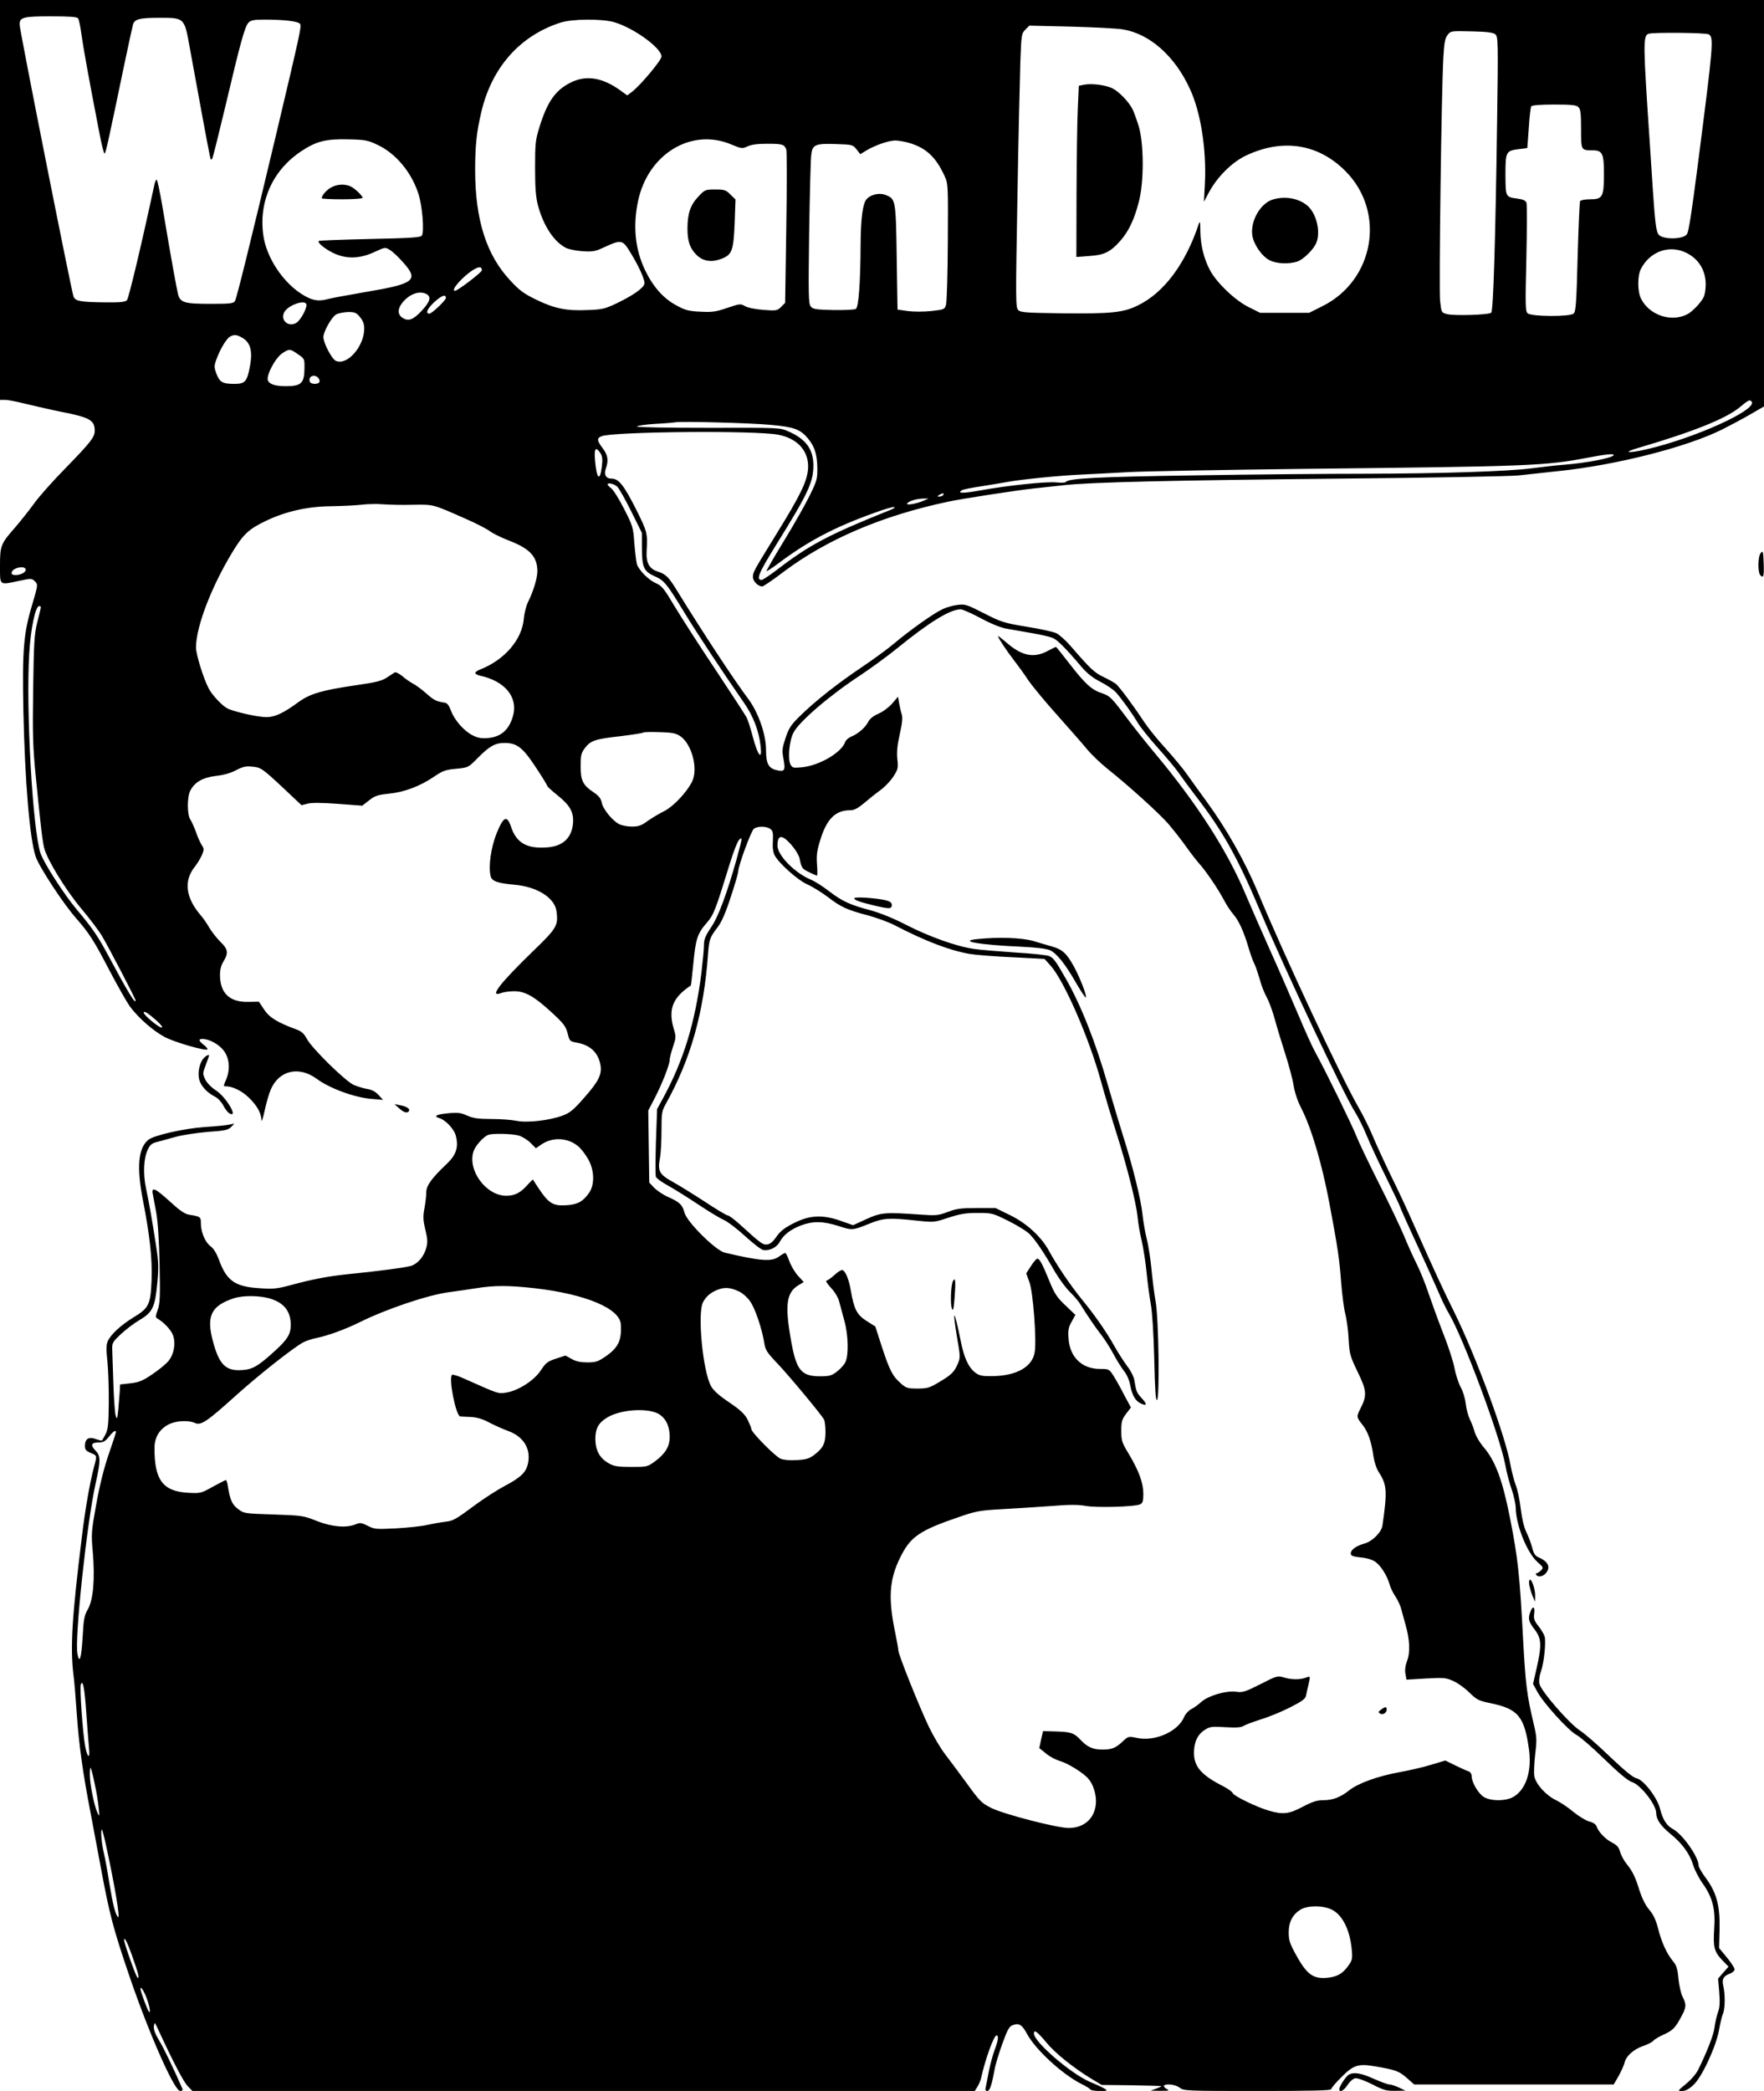 <?xml version="1.0" standalone="no"?>
<!DOCTYPE svg PUBLIC "-//W3C//DTD SVG 20010904//EN"
 "http://www.w3.org/TR/2001/REC-SVG-20010904/DTD/svg10.dtd">
<svg version="1.0" xmlns="http://www.w3.org/2000/svg"
 width="1080pt" height="1280pt" viewBox="0 0 1080 1280"
 preserveAspectRatio="xMidYMid meet">
<g transform="translate(0,1280) scale(0.1,-0.1)"
fill="#000000" stroke="none">
<path d="M0 11576 l0 -1224 33 0 c17 0 77 -12 132 -26 55 -13 150 -35 210 -47
174 -34 205 -51 205 -116 0 -39 -26 -72 -182 -232 -73 -74 -157 -169 -187
-210 -29 -41 -82 -107 -116 -147 -91 -103 -95 -114 -95 -239 0 -122 -7 -117
121 -90 70 15 74 15 93 -4 19 -20 19 -20 -17 -143 -53 -176 -61 -276 -54 -643
9 -435 39 -795 76 -900 21 -62 169 -288 246 -375 83 -95 109 -136 207 -324 49
-93 104 -190 123 -217 52 -70 142 -149 213 -187 60 -32 250 -87 262 -76 3 3
-7 16 -23 28 -32 26 -34 36 -7 36 42 0 102 -34 131 -73 34 -46 39 -114 14
-174 -18 -43 -18 -43 -2 -43 40 0 96 -27 137 -66 52 -49 79 -96 81 -141 0 -15
9 10 19 57 10 47 27 106 38 131 51 117 172 145 281 65 79 -59 234 -115 335
-123 l71 -6 -28 31 c-19 20 -42 32 -70 36 -23 4 -59 15 -82 25 -52 24 -254
222 -286 281 -19 35 -33 47 -69 60 -111 41 -161 71 -193 120 l-32 48 -65 -1
c-111 -3 -170 51 -173 156 -1 39 5 64 21 91 32 53 28 76 -19 121 -22 22 -52
60 -67 85 -14 25 -38 60 -54 78 -91 106 -104 209 -37 294 16 20 36 53 45 73
14 34 14 39 -1 62 -9 14 -25 49 -35 79 -11 30 -26 64 -34 76 -21 29 -21 139
-1 178 27 52 75 80 156 90 47 5 93 18 124 35 40 21 60 26 98 22 55 -5 60 -8
200 -139 l103 -97 40 10 c25 6 91 5 186 -2 l146 -11 41 32 c35 28 52 34 118
41 97 9 194 46 278 103 56 38 72 44 138 50 73 7 75 8 128 62 76 77 109 96 170
96 75 -1 110 -28 190 -150 38 -57 69 -108 69 -112 0 -5 29 -31 64 -59 77 -62
100 -104 94 -173 -9 -91 -65 -141 -167 -146 -118 -7 -180 30 -212 126 -25 74
-46 65 -88 -38 -35 -86 -52 -205 -37 -264 7 -30 43 -43 146 -52 139 -12 246
-80 257 -162 12 -88 2 -104 -144 -245 -206 -200 -271 -285 -195 -256 15 6 50
11 78 11 68 1 125 -31 233 -131 72 -66 85 -84 96 -126 12 -48 14 -50 53 -57
84 -14 134 -60 148 -136 11 -57 -11 -102 -97 -199 -67 -77 -89 -95 -134 -112
-80 -30 -220 -46 -284 -32 -29 6 -98 11 -154 11 -81 0 -111 5 -147 21 -38 17
-56 20 -117 14 -73 -7 -92 -18 -52 -30 38 -12 88 -66 99 -105 19 -71 4 -119
-55 -175 -92 -87 -125 -133 -125 -172 0 -20 -5 -64 -11 -98 -10 -52 -9 -73 5
-132 14 -57 15 -78 6 -111 -14 -53 -52 -98 -93 -111 -33 -10 -203 -33 -387
-51 -123 -13 -218 -31 -350 -67 -82 -22 -107 -25 -189 -19 -153 9 -204 45
-252 178 -14 37 -32 66 -49 78 -33 24 -60 86 -60 140 0 41 -2 43 -72 54 -28 5
-58 26 -118 81 -89 81 -113 92 -105 48 3 -16 12 -66 21 -113 10 -54 18 -169
21 -317 4 -197 3 -240 -11 -280 -15 -43 -15 -48 0 -56 38 -22 84 -71 94 -103
17 -51 4 -118 -30 -157 -15 -18 -59 -54 -98 -80 -59 -40 -81 -49 -134 -55
l-63 -7 -2 -45 c-2 -25 -6 -74 -9 -110 -6 -58 -8 -62 -16 -35 -5 17 -11 107
-14 200 -3 94 -6 188 -7 209 -1 35 5 44 54 90 30 28 82 67 114 86 79 46 94 78
108 225 9 95 8 130 -7 226 -26 169 -43 265 -62 354 -19 92 -15 184 11 238 14
30 25 39 59 47 22 6 73 20 113 31 39 11 127 24 194 30 106 7 126 12 144 30
l20 21 -30 -6 c-16 -4 -83 -11 -150 -15 -129 -9 -316 -51 -349 -80 -60 -52
-70 -167 -31 -368 42 -215 58 -357 53 -489 -6 -150 -16 -171 -110 -228 -79
-48 -142 -107 -159 -148 -9 -22 -9 -53 -1 -126 5 -53 9 -167 8 -252 -1 -129
-5 -161 -20 -190 -10 -19 -20 -37 -22 -38 -1 -2 -18 2 -38 9 -43 16 -66 1 -66
-42 0 -23 7 -31 35 -43 40 -17 40 -14 20 -88 -26 -100 -54 -260 -74 -428 -60
-485 -71 -670 -52 -836 6 -43 15 -153 21 -244 13 -190 37 -363 85 -610 18 -96
45 -240 60 -320 55 -299 78 -386 181 -688 121 -352 272 -692 307 -692 12 0 17
5 14 13 -55 126 -116 254 -144 298 -24 40 -33 66 -31 85 4 28 5 27 27 -21 90
-195 156 -322 181 -346 l28 -29 2395 0 2395 0 15 24 c9 13 19 37 23 52 26 119
79 264 95 264 15 0 10 -32 -12 -90 -11 -30 -27 -89 -35 -130 -8 -41 -16 -85
-19 -97 -4 -16 -1 -23 9 -23 16 0 27 32 45 130 5 30 27 102 48 160 33 90 42
106 66 114 36 13 55 1 84 -53 51 -96 215 -248 334 -308 27 -13 51 -28 54 -33
3 -6 29 -10 58 -10 46 0 49 1 32 13 -11 7 -51 26 -90 42 -115 48 -345 245
-345 297 0 27 20 12 78 -57 53 -65 168 -156 277 -222 l60 -36 180 -2 c99 -2
182 -4 185 -5 3 -1 -11 -8 -30 -15 l-35 -13 60 -1 c54 0 58 1 37 12 -12 7 -19
16 -16 20 15 14 72 6 97 -13 24 -19 40 -20 476 -20 325 0 451 3 451 11 0 6 28
40 63 74 74 75 104 84 211 65 122 -21 142 -29 189 -70 l45 -40 611 0 611 0 30
52 c16 29 32 65 36 80 8 41 57 84 113 103 27 9 55 23 63 32 7 9 36 26 63 38
57 26 71 40 108 109 32 58 33 75 8 124 -10 20 -21 70 -25 111 -5 58 -12 80
-32 104 -38 45 -71 116 -92 200 -14 55 -30 88 -55 117 -22 26 -43 68 -58 113
-27 88 -43 121 -81 168 -16 20 -33 52 -39 72 -7 28 -19 42 -48 57 -41 20 -86
67 -96 100 -4 12 -21 24 -46 30 -21 6 -65 33 -98 60 -32 27 -79 58 -104 70
-61 29 -124 98 -133 146 -4 20 -1 81 5 135 11 90 10 105 -9 186 -42 176 -50
243 -65 518 -21 398 -31 492 -80 742 -46 233 -90 352 -164 437 -22 26 -45 65
-52 89 -6 23 -20 58 -30 79 -10 20 -22 63 -25 95 -4 33 -17 77 -32 103 -13 25
-30 77 -37 115 -7 39 -38 135 -70 215 -31 80 -71 190 -90 246 -18 55 -51 136
-73 180 -22 43 -56 120 -76 169 -21 50 -89 194 -153 320 -64 127 -126 257
-139 291 -22 58 -190 402 -252 514 -17 30 -63 132 -102 225 -40 94 -118 274
-175 400 -57 127 -123 280 -149 340 -111 266 -299 558 -556 865 -53 63 -136
168 -184 232 -81 108 -92 118 -138 134 -65 21 -104 57 -200 181 -44 57 -81
103 -83 103 -2 0 -25 -11 -51 -25 -86 -46 -160 -30 -256 55 -27 23 -48 39 -48
36 0 -10 51 -87 100 -151 26 -33 66 -89 89 -124 24 -34 102 -129 175 -210 72
-81 154 -174 181 -207 28 -34 84 -87 125 -120 127 -101 312 -268 371 -335 30
-35 80 -98 109 -139 29 -41 65 -87 79 -103 40 -43 117 -156 152 -222 17 -33
44 -74 60 -92 33 -38 62 -101 91 -197 11 -39 27 -84 35 -100 9 -16 24 -61 35
-99 10 -39 30 -88 43 -111 13 -23 36 -84 50 -136 14 -52 44 -149 65 -215 21
-66 44 -151 50 -190 7 -43 25 -97 47 -139 62 -121 127 -341 172 -581 51 -271
62 -345 72 -485 6 -74 17 -162 26 -195 8 -33 18 -103 20 -155 5 -89 9 -102 55
-198 56 -114 58 -144 18 -223 -26 -50 -26 -54 11 -100 35 -44 55 -103 68 -195
6 -37 19 -77 35 -100 47 -73 50 -114 20 -322 -6 -42 -62 -98 -111 -111 -50
-14 -83 -38 -83 -60 0 -15 11 -19 61 -25 37 -3 72 -14 90 -27 33 -23 73 -87
87 -139 5 -19 21 -52 36 -74 14 -21 31 -57 36 -80 6 -22 17 -63 25 -91 26 -90
30 -170 10 -221 -11 -30 -15 -57 -10 -81 l6 -35 119 7 c108 6 123 5 167 -15
26 -11 71 -43 98 -70 46 -45 57 -51 130 -66 171 -35 209 -82 237 -290 17 -135
-24 -249 -105 -288 -49 -23 -132 -21 -173 4 -34 22 -74 90 -74 128 0 13 -8 25
-17 28 -10 3 -46 19 -81 36 l-63 31 -87 -26 c-48 -15 -136 -35 -197 -46 -131
-24 -249 -67 -304 -110 -54 -43 -101 -61 -160 -61 -38 0 -66 -9 -125 -40 -85
-45 -121 -49 -207 -24 -76 22 -216 90 -222 108 -3 8 -30 27 -59 42 -132 67
-178 119 -178 204 0 66 23 114 67 141 31 20 44 21 125 16 67 -4 96 -2 112 8
11 7 59 25 106 40 47 14 127 47 178 73 73 37 94 52 98 72 3 14 9 44 15 67 12
55 13 54 -17 43 -34 -13 -88 -13 -135 2 -37 11 -44 9 -143 -42 -93 -47 -110
-52 -148 -46 -61 8 -168 -23 -213 -62 -19 -18 -48 -38 -64 -46 -15 -8 -34 -29
-41 -46 -37 -89 -177 -152 -288 -129 -53 11 -55 10 -86 -19 -44 -42 -68 -52
-126 -52 -59 0 -93 15 -135 60 -39 42 -58 48 -151 51 l-78 2 -12 -52 -11 -52
41 -33 c22 -19 61 -39 85 -46 45 -12 142 -71 173 -107 28 -30 48 -89 48 -138
0 -99 -67 -165 -167 -165 -72 0 -396 84 -473 122 -60 30 -72 42 -150 150 -47
64 -107 145 -134 180 -27 35 -70 108 -97 163 -60 125 -189 447 -189 472 0 10
-9 59 -19 108 -44 210 -37 324 30 460 63 128 117 166 364 250 98 34 125 39
250 46 77 4 212 13 299 19 121 10 174 10 221 2 67 -13 308 -6 337 10 14 7 18
21 18 66 -1 66 -27 138 -91 245 -40 66 -44 78 -44 138 0 57 4 70 29 104 l30
39 -40 74 c-21 42 -51 95 -66 119 -27 42 -28 43 -84 43 -110 0 -185 73 -192
187 -4 50 0 69 19 102 l23 42 -60 57 c-51 48 -67 71 -98 147 -44 108 -61 140
-75 140 -6 0 -23 -20 -39 -45 l-29 -45 20 -55 c22 -62 44 -350 32 -426 -13
-91 -111 -147 -262 -148 -58 -1 -77 3 -100 20 -43 32 -71 91 -92 200 -39 194
-53 204 -21 14 19 -110 20 -121 5 -156 -22 -52 -39 -70 -116 -115 -58 -35 -72
-39 -132 -39 -60 0 -70 3 -101 31 -51 44 -69 79 -116 222 l-41 127 -54 34
c-59 38 -76 71 -96 186 -11 65 -30 113 -49 125 -6 4 -29 -9 -50 -29 -22 -20
-45 -36 -51 -36 -6 0 7 -20 29 -44 25 -27 45 -61 51 -88 6 -23 20 -75 31 -115
24 -87 27 -211 5 -253 -8 -16 -32 -42 -52 -57 -31 -24 -46 -28 -102 -28 -118
0 -147 38 -180 231 -36 207 -25 281 45 325 l35 21 -35 38 c-19 21 -43 61 -53
89 -10 28 -21 51 -26 51 -4 0 -21 -10 -38 -22 -44 -33 -111 -28 -332 24 -55
13 -231 187 -246 244 -13 49 -29 65 -101 97 -30 13 -68 39 -85 56 l-30 32 -3
221 -3 220 40 77 c45 87 91 204 91 233 0 10 9 46 20 79 19 56 20 63 5 111 -35
120 -7 191 104 265 2 1 9 62 16 135 14 150 25 184 83 250 42 49 51 72 141 364
22 72 48 138 58 145 19 17 18 10 -16 -116 -60 -214 -113 -357 -157 -421 -35
-52 -44 -74 -44 -107 0 -24 -7 -99 -15 -167 -39 -311 -109 -541 -238 -777
l-34 -62 -7 -199 c-3 -110 -4 -206 0 -216 3 -9 36 -33 73 -53 36 -20 118 -71
181 -113 63 -42 135 -86 160 -97 25 -11 84 -56 132 -100 48 -44 98 -83 111
-85 37 -7 83 16 101 50 22 42 67 77 131 101 73 27 133 26 229 -4 85 -28 86
-27 193 16 81 33 120 35 285 17 106 -11 108 -11 195 18 71 23 105 29 178 29
88 0 93 -1 189 -49 54 -27 113 -63 130 -81 35 -35 87 -111 156 -232 25 -42 65
-97 90 -121 24 -24 54 -58 65 -77 38 -62 98 -150 130 -190 17 -22 49 -71 70
-110 20 -38 50 -86 66 -107 18 -21 33 -57 39 -89 12 -62 32 -96 66 -111 37
-17 38 -4 4 33 -31 34 -34 41 -45 110 -3 20 -22 59 -43 85 -20 27 -55 81 -77
120 -50 90 -122 193 -203 292 -70 86 -153 209 -198 292 -47 88 -138 172 -241
222 l-88 43 -115 0 c-97 0 -125 -4 -178 -24 -58 -22 -71 -23 -170 -16 -213 15
-238 13 -328 -28 l-81 -37 -74 26 c-113 40 -191 36 -288 -13 -58 -29 -83 -49
-107 -83 -21 -31 -39 -46 -57 -48 -26 -3 -37 4 -170 125 -32 29 -64 53 -72 53
-7 0 -69 37 -137 82 -67 44 -156 99 -197 122 -85 47 -96 67 -80 149 5 27 9
102 9 166 0 106 2 120 25 161 153 274 234 558 260 920 7 92 11 101 60 166 23
30 49 89 79 183 26 77 46 148 46 158 1 35 79 248 96 260 24 17 75 16 100 -1
16 -12 18 -24 16 -74 -3 -39 1 -70 11 -88 26 -49 140 -151 200 -178 30 -13 86
-48 124 -76 80 -62 118 -80 249 -114 53 -15 125 -41 158 -58 192 -100 342
-157 466 -178 36 -6 153 -15 260 -20 l195 -10 37 -41 c82 -91 236 -442 309
-709 22 -80 64 -221 94 -315 66 -207 121 -427 130 -515 3 -36 14 -101 25 -145
10 -44 24 -132 30 -195 6 -63 18 -151 26 -195 9 -49 17 -181 21 -338 4 -186 9
-255 17 -247 17 17 10 503 -9 604 -8 45 -19 133 -25 196 -6 63 -19 149 -30
190 -10 41 -21 107 -25 145 -8 86 -61 300 -116 472 -22 70 -65 213 -95 317
-74 261 -166 494 -259 656 -63 110 -73 123 -100 137 -11 6 -103 16 -205 22
-102 7 -216 16 -255 22 -105 14 -273 74 -414 146 -79 41 -161 74 -219 90 -128
34 -174 55 -257 118 -38 30 -88 61 -110 70 -99 41 -205 149 -205 209 0 45 13
61 38 47 33 -18 90 -91 97 -125 12 -59 16 -65 59 -85 23 -12 45 -21 48 -21 3
0 3 31 0 70 -4 56 0 85 22 154 39 124 92 176 180 176 26 0 47 11 88 45 29 25
73 60 98 78 25 18 60 54 78 81 30 46 32 53 26 110 -4 44 0 87 15 153 15 65 18
99 12 120 -5 15 -12 46 -16 68 l-7 40 -36 -42 c-21 -24 -58 -51 -84 -62 -30
-13 -52 -30 -62 -49 -18 -36 -62 -74 -104 -91 -17 -7 -34 -22 -37 -32 -21 -65
-159 -146 -266 -156 -52 -5 -58 -4 -69 17 -18 33 -8 146 18 195 34 67 221 228
409 351 65 43 166 117 224 164 199 162 326 240 391 240 11 0 66 -24 122 -54
65 -35 122 -58 161 -65 33 -6 103 -18 155 -27 52 -9 109 -22 125 -29 29 -12
78 -61 178 -179 34 -39 69 -67 115 -90 37 -19 78 -47 93 -63 38 -42 102 -132
132 -183 14 -25 70 -96 125 -157 54 -60 114 -132 132 -159 19 -27 61 -85 95
-129 173 -224 259 -377 404 -720 151 -358 510 -1118 577 -1222 20 -32 52 -96
71 -143 19 -47 72 -162 119 -256 46 -94 84 -174 84 -177 0 -4 43 -101 96 -215
53 -114 113 -248 135 -298 21 -50 52 -116 70 -145 89 -151 311 -747 345 -926
8 -46 26 -114 40 -153 13 -38 24 -89 24 -112 2 -105 69 -272 132 -329 38 -33
39 -36 23 -52 -9 -9 -21 -17 -26 -17 -6 0 -7 -5 -4 -10 10 -16 40 -12 58 8 33
37 17 73 -44 99 -20 9 -29 23 -38 58 -7 26 -22 68 -35 94 -15 30 -27 80 -35
143 -6 54 -20 120 -31 147 -10 27 -24 80 -31 118 -28 172 -212 672 -349 948
-68 137 -117 244 -247 535 -35 80 -97 213 -138 295 -40 83 -90 191 -110 240
-20 48 -60 129 -89 179 -107 186 -448 914 -613 1310 -80 192 -192 390 -314
557 -38 52 -91 126 -118 164 -27 39 -89 113 -136 165 -48 52 -108 127 -133
165 -61 93 -145 206 -168 227 -11 9 -45 28 -76 43 -56 26 -82 50 -200 187 -31
36 -72 73 -91 82 -19 9 -102 27 -184 40 -139 23 -155 29 -259 82 -104 53 -115
57 -161 51 -28 -3 -70 -15 -94 -27 -54 -25 -197 -127 -296 -210 -40 -34 -131
-100 -201 -147 -143 -96 -283 -206 -375 -297 -53 -52 -67 -72 -87 -132 -21
-64 -23 -78 -13 -130 13 -71 7 -81 -44 -68 -48 12 -63 40 -63 124 0 95 -48
231 -109 312 -83 110 -280 409 -433 658 -55 90 -71 105 -123 122 -50 16 -70
54 -66 123 6 114 5 118 -67 262 -72 142 -104 183 -147 183 -35 0 -49 24 -36
61 18 51 13 83 -19 125 -36 48 -37 62 -6 74 75 28 938 36 1080 9 122 -23 192
-104 183 -212 -7 -76 -45 -156 -194 -397 -144 -234 -143 -232 -143 -264 0 -24
32 -56 57 -56 6 0 66 40 131 90 267 200 605 344 1007 429 84 18 414 69 525 81
58 6 141 15 185 20 155 18 670 30 1675 40 558 5 1058 14 1110 20 52 6 160 17
240 26 357 37 787 147 1004 255 44 22 119 62 168 90 l88 51 0 1244 0 1244
-5400 0 -5400 0 0 -1224z m478 1112 c5 -7 15 -53 21 -101 11 -78 40 -243 112
-614 12 -62 25 -113 29 -113 7 0 22 69 120 540 27 129 52 243 55 253 12 31 43
38 163 38 150 0 151 0 182 -173 50 -275 120 -655 126 -678 4 -19 7 -21 14 -10
4 8 40 152 80 320 92 390 119 489 142 512 14 14 34 18 96 18 127 0 213 -11
220 -28 7 -20 0 -53 -149 -682 -165 -693 -239 -990 -250 -1012 -9 -16 -27 -18
-149 -18 -161 0 -186 7 -200 59 -9 36 -44 228 -96 539 -15 89 -31 162 -35 162
-4 0 -11 -15 -14 -32 -83 -385 -157 -694 -168 -706 -12 -11 -41 -14 -134 -13
-151 2 -182 7 -193 36 -13 35 -330 1632 -330 1665 0 44 22 50 189 50 115 0
161 -3 169 -12z m3283 -24 c119 -35 289 -158 289 -210 0 -23 -131 -179 -182
-217 l-28 -21 -44 32 c-109 78 -209 94 -303 46 -93 -46 -142 -117 -190 -271
-25 -81 -27 -101 -27 -253 0 -126 5 -180 18 -229 34 -124 97 -220 170 -258 17
-9 63 -18 103 -21 65 -4 78 -1 138 27 92 43 107 41 143 -16 62 -98 104 -190
97 -212 -8 -27 -74 -72 -172 -119 -70 -33 -88 -37 -176 -40 -128 -6 -202 9
-313 63 -76 37 -103 56 -160 118 -146 156 -214 370 -215 672 0 155 9 237 38
360 64 272 236 466 483 546 73 24 254 25 331 3z m3114 -44 c164 -27 318 -163
410 -364 66 -141 102 -369 92 -576 l-6 -115 31 58 c50 93 138 181 221 222 225
109 445 77 613 -91 251 -250 179 -671 -141 -829 l-80 -40 -150 0 -150 0 -70
35 c-83 41 -196 149 -237 226 -37 69 -58 154 -59 239 0 61 -2 66 -11 40 -80
-240 -212 -417 -370 -494 -90 -45 -165 -52 -462 -49 -224 3 -257 5 -272 20
-16 16 -16 61 -5 680 6 365 15 742 18 838 6 167 7 175 31 199 l24 24 257 -6
c141 -4 283 -11 316 -17z m2280 -30 c17 -14 18 -41 11 -530 -10 -722 -23
-1161 -36 -1174 -14 -14 -225 -20 -270 -9 -35 9 -35 10 -43 79 -8 69 8 1285
20 1494 5 89 10 116 26 136 19 25 21 25 147 22 94 -2 132 -7 145 -18z m1306 0
c33 -18 29 -58 -66 -797 -38 -294 -55 -405 -66 -425 -18 -34 -150 -37 -175 -3
-14 19 -21 71 -34 265 -5 80 -14 217 -20 305 -40 594 -41 645 -8 658 25 10
349 7 369 -3z m-797 -446 c13 -12 16 -40 16 -134 0 -130 0 -130 68 -130 63 0
72 -18 72 -144 0 -142 -8 -156 -85 -156 -30 0 -57 -5 -61 -11 -3 -6 -10 -160
-15 -342 -7 -278 -11 -333 -24 -346 -21 -21 -257 -20 -282 1 -14 11 -15 48 -8
334 4 177 4 331 1 342 -5 14 -19 21 -54 26 -75 10 -74 9 -75 145 0 142 3 148
81 158 29 3 52 6 53 7 0 1 4 56 9 123 4 67 11 126 15 132 4 7 56 11 140 11
108 0 137 -3 149 -16z m-7352 -231 c110 -52 204 -163 248 -294 26 -75 39 -241
22 -262 -9 -11 -78 -15 -319 -20 -168 -4 -309 -9 -311 -12 -10 -10 33 -46 87
-73 80 -39 162 -37 253 5 65 30 66 31 95 13 16 -9 53 -44 81 -76 98 -109 70
-131 -221 -180 -111 -19 -218 -39 -237 -44 -58 -16 -92 -11 -147 20 -127 73
-235 234 -252 378 -26 207 64 397 239 510 89 58 147 72 280 69 105 -2 121 -5
182 -34z m2167 2 c62 -26 66 -26 98 -11 23 11 61 16 121 16 93 0 104 -4 116
-35 4 -11 4 -227 0 -479 l-7 -460 -24 -24 c-24 -24 -29 -25 -109 -19 -51 4
-95 13 -113 23 -27 16 -31 15 -109 -11 -70 -24 -93 -27 -164 -23 -70 3 -93 9
-146 38 -80 43 -142 112 -192 215 -61 127 -76 268 -44 422 60 290 327 453 573
348z m1091 9 c100 -30 160 -86 212 -199 23 -49 23 -54 21 -405 -1 -195 -6
-368 -11 -385 -8 -29 -11 -30 -90 -39 -48 -5 -108 -5 -145 0 l-62 9 -5 320
c-5 350 -7 356 -64 380 -39 17 -93 6 -120 -24 -24 -26 -36 -116 -37 -281 -1
-229 -12 -380 -29 -391 -8 -5 -70 -8 -138 -7 -110 3 -125 5 -139 23 -13 18
-14 73 -9 450 4 237 9 452 13 478 7 62 25 70 156 65 94 -3 98 -4 121 -32 l23
-30 39 24 c55 32 133 59 175 60 19 0 60 -7 89 -16z m4755 -672 c75 -37 118
-107 118 -192 0 -30 -5 -66 -13 -80 -17 -34 -70 -89 -100 -104 -100 -51 -235
-4 -284 98 -21 44 -21 138 0 179 55 108 175 151 279 99z m-7375 -107 c0 -12
-148 -125 -164 -125 -31 0 48 89 113 129 36 21 51 20 51 -4z m-339 -145 c31
-17 22 -47 -28 -101 -53 -57 -82 -68 -118 -45 -31 20 -32 54 -3 91 43 55 105
78 149 55z m119 -24 c0 -14 -86 -96 -101 -96 -25 0 -15 27 25 66 47 44 76 56
76 30z m-855 -36 c10 -16 -31 -97 -59 -115 -46 -31 -100 11 -77 61 18 41 119
81 136 54z m329 -81 c18 -22 26 -42 26 -70 0 -110 -105 -229 -174 -198 -25 12
-76 109 -76 146 0 33 51 123 78 138 15 8 48 14 74 15 40 0 50 -4 72 -31z
m-717 -129 c46 -28 60 -80 44 -168 -18 -99 -30 -112 -97 -112 -71 0 -89 10
-109 62 -14 39 -15 47 0 88 21 59 61 127 83 139 25 15 43 13 79 -9z m338 -99
c40 -27 40 -28 39 -90 -1 -84 -20 -103 -101 -105 -72 -1 -109 9 -122 33 -15
27 43 139 88 169 43 28 47 27 96 -7z m125 -146 c6 -8 9 -19 5 -25 -9 -14 -52
-13 -58 3 -12 34 29 51 53 22z m8775 -145 c31 -50 -349 -222 -642 -290 -116
-27 -154 -21 -53 8 337 99 538 179 624 251 51 43 61 47 71 31z m-6005 -141
c138 -12 180 -27 225 -81 42 -50 57 -96 59 -178 1 -71 -2 -82 -45 -170 -25
-52 -96 -178 -158 -279 -62 -101 -110 -185 -108 -187 2 -2 33 18 68 44 186
140 348 225 594 313 60 22 114 38 120 35 5 -2 -1 -8 -15 -14 -387 -155 -503
-216 -707 -373 -42 -32 -83 -59 -90 -59 -36 0 -19 41 94 223 191 307 223 376
223 479 -1 99 -46 161 -155 208 -49 22 -59 22 -487 21 -249 0 -438 3 -438 8 0
5 48 12 108 16 59 3 116 8 127 10 36 7 458 -4 585 -16z m-1044 -173 c12 -19
14 -38 9 -81 -12 -96 -32 -79 -42 38 -6 73 4 86 33 43z m6204 -11 c0 -17 -163
-49 -305 -60 -44 -3 -129 -13 -190 -21 -152 -20 -556 -33 -1030 -34 -220 0
-688 -4 -1040 -10 -596 -9 -777 -18 -790 -41 -3 -4 -29 -5 -59 -2 -62 6 -299
-19 -464 -49 -105 -19 -145 -19 -113 1 7 5 63 16 124 25 62 10 135 22 162 27
84 15 313 38 445 44 69 3 199 10 290 15 91 5 577 14 1080 20 1381 15 1467 18
1735 69 103 20 155 25 155 16z m-6100 -195 c11 -11 49 -79 85 -151 l65 -131 0
-87 c0 -123 11 -148 75 -177 61 -27 74 -41 184 -222 76 -125 244 -379 366
-554 57 -82 92 -173 102 -267 10 -89 -17 -58 -47 55 -14 54 -32 110 -40 124
-7 13 -92 144 -189 290 -98 146 -210 321 -251 389 -65 109 -78 125 -114 141
-43 18 -101 76 -116 114 -4 12 -11 69 -16 127 -7 100 -9 108 -62 212 -30 59
-65 116 -78 126 -13 10 -24 22 -24 25 0 14 42 4 60 -14z m1995 -50 c-3 -5 -14
-10 -23 -10 -15 0 -15 2 -2 10 20 13 33 13 25 0z m-120 -35 c-46 -20 -110 -30
-101 -17 9 15 62 30 101 30 l30 0 -30 -13z m-3125 -25 c127 2 118 4 326 -88
62 -27 127 -61 145 -75 19 -14 71 -39 117 -57 127 -49 172 -98 172 -188 0 -41
-25 -123 -57 -187 -11 -22 -23 -68 -26 -103 -11 -128 -119 -253 -269 -311 -16
-6 -28 -15 -28 -21 0 -5 12 -12 28 -16 151 -32 233 -129 204 -242 -23 -88 -73
-133 -155 -140 -41 -3 -63 1 -94 17 -52 26 -111 93 -132 151 -11 30 -23 46
-36 48 -53 8 -68 15 -115 57 -28 25 -65 52 -83 61 -17 9 -47 30 -65 46 -18 15
-39 25 -45 22 -7 -4 -24 -16 -40 -26 -36 -26 -68 -34 -200 -53 -204 -30 -277
-51 -347 -101 -95 -70 -147 -94 -199 -94 -53 0 -199 33 -240 54 -32 17 -94 83
-114 123 -32 62 -77 207 -77 249 0 126 92 367 221 581 67 111 102 144 202 192
123 60 260 91 404 92 65 1 147 5 183 9 36 5 97 6 135 3 39 -3 122 -5 185 -3z
m-2374 -392 c10 -16 -24 -38 -59 -38 -21 0 -28 4 -25 17 5 25 71 42 84 21z
m94 -235 c0 -5 -10 -46 -22 -93 -18 -75 -21 -122 -25 -408 -4 -276 -2 -354 16
-535 30 -304 41 -397 52 -440 19 -72 132 -256 225 -367 51 -60 107 -135 127
-167 41 -69 207 -387 207 -397 0 -27 -44 45 -183 304 -50 92 -91 151 -176 251
-76 90 -202 284 -223 346 -48 140 -90 885 -69 1223 9 153 38 290 61 290 6 0
10 -3 10 -7z m3917 -791 c71 -51 109 -203 69 -279 -33 -65 -113 -149 -167
-177 -30 -15 -76 -42 -103 -61 -39 -29 -57 -35 -98 -35 -27 0 -62 7 -77 15
-42 21 -100 93 -107 132 -5 24 -17 41 -47 61 -69 46 -82 73 -82 161 0 69 3 81
27 113 35 45 61 54 222 72 71 9 131 18 135 22 3 3 49 4 101 2 79 -2 100 -7
127 -26z m-3207 -1741 c28 -26 39 -41 29 -41 -18 0 -109 76 -109 91 0 14 27
-3 80 -50z m2215 -702 c21 -6 54 -26 72 -44 l34 -34 35 24 c68 46 161 41 224
-12 17 -14 44 -49 60 -77 39 -67 42 -155 8 -206 -38 -55 -71 -74 -141 -78 -91
-5 -112 11 -204 157 -1 2 -16 -13 -34 -33 -41 -47 -78 -66 -129 -66 -124 0
-239 156 -201 272 11 34 62 91 91 101 27 10 144 7 185 -4z m99 -935 c312 -36
522 -124 527 -222 6 -98 -16 -142 -94 -196 -45 -31 -60 -36 -111 -36 -41 0
-70 6 -96 21 l-38 21 -58 -19 c-52 -17 -63 -26 -93 -72 -41 -62 -139 -125
-213 -136 -49 -7 -42 -10 -257 86 -34 16 -68 26 -73 23 -24 -15 23 -252 50
-255 4 0 32 -2 62 -3 39 -2 73 -11 115 -34 33 -17 86 -41 117 -52 98 -36 143
-116 118 -209 -13 -47 -46 -78 -143 -129 -43 -23 -119 -72 -170 -109 -131 -97
-141 -103 -194 -109 -27 -3 -75 -12 -108 -19 -33 -8 -119 -17 -191 -21 -122
-6 -133 -5 -173 16 -38 19 -47 20 -73 9 -58 -24 -145 -16 -238 20 -82 33 -91
34 -266 40 -178 6 -181 6 -217 34 -36 27 -49 56 -62 140 -3 20 -9 37 -12 37
-3 0 -39 -19 -80 -41 -73 -41 -77 -41 -153 -37 -153 9 -205 79 -204 274 0 63
28 112 82 142 44 25 124 30 166 11 36 -17 75 10 250 168 139 125 345 288 411
325 16 9 55 22 85 28 69 14 175 53 260 95 165 82 420 168 550 185 47 6 121 17
165 24 113 18 197 18 359 0z m1253 -21 c19 -9 48 -34 64 -57 31 -41 74 -169
88 -256 7 -45 17 -60 82 -128 72 -76 264 -307 283 -340 6 -9 10 -45 10 -78 0
-70 -14 -98 -70 -141 -30 -22 -49 -28 -106 -31 -40 -3 -80 1 -98 8 -33 13
-180 162 -180 182 0 7 -11 33 -23 58 -18 34 -43 58 -112 105 -63 42 -96 72
-112 100 -50 91 -84 445 -49 513 19 37 48 61 93 78 43 16 78 12 130 -13z
m-2865 -45 c80 -27 118 -78 118 -158 0 -57 -19 -88 -94 -157 -105 -96 -139
-116 -204 -120 -100 -7 -140 33 -178 175 -42 155 -12 218 126 264 59 20 168
18 232 -4z m2378 -708 c40 -28 60 -74 60 -136 0 -59 -26 -102 -89 -149 -48
-35 -50 -35 -147 -35 -84 0 -105 4 -138 23 -55 31 -80 78 -81 148 0 65 20 101
75 133 86 51 259 59 320 16z m-3330 -107 c0 -3 -20 -65 -45 -137 -29 -84 -56
-193 -76 -306 -30 -166 -31 -181 -21 -290 14 -165 3 -294 -30 -351 -22 -38
-26 -60 -32 -169 -8 -131 -19 -170 -32 -104 -18 93 58 804 111 1041 32 144 32
170 -1 204 -32 33 -25 49 21 49 27 0 40 7 62 35 26 33 43 44 43 28z m-181
-1729 c6 -88 14 -180 16 -206 8 -70 -11 -59 -24 15 -15 83 -34 356 -26 376 13
31 23 -23 34 -185z m50 -420 c11 -49 22 -116 25 -149 6 -57 5 -59 -8 -30 -20
42 -46 175 -46 231 0 26 2 45 5 42 3 -3 14 -45 24 -94z m65 -356 c59 -270 94
-480 78 -463 -16 17 -31 75 -53 210 -11 72 -27 157 -35 190 -13 57 -19 135
-10 135 2 0 11 -33 20 -72z m7510 -418 c65 -32 111 -124 122 -245 5 -52 3 -65
-18 -94 -35 -51 -68 -71 -129 -78 -90 -9 -129 20 -198 147 -34 62 -41 85 -41
130 0 65 24 110 72 140 45 27 137 27 192 0z m-7346 -280 c38 -106 49 -149 33
-135 -11 11 -81 209 -81 229 0 24 20 -14 48 -94z m82 -242 c23 -54 36 -117 22
-103 -9 9 -52 125 -52 140 0 16 14 -1 30 -37z"/>
<path d="M6635 12281 l-30 -6 -6 -135 c-4 -74 -7 -310 -8 -524 l-1 -389 80 6
c92 6 128 24 190 94 50 57 85 130 112 236 33 122 32 360 -1 467 -13 41 -30 88
-38 103 -22 44 -83 107 -122 126 -41 21 -131 32 -176 22z"/>
<path d="M7794 11579 c-76 -22 -139 -130 -127 -219 8 -55 58 -129 106 -153 43
-22 117 -25 170 -8 38 13 102 76 117 117 26 66 0 173 -51 221 -52 48 -138 65
-215 42z"/>
<path d="M2023 11650 c-28 -17 -53 -47 -53 -64 0 -3 56 -6 125 -6 69 0 125 4
125 9 0 13 -53 63 -78 72 -38 15 -85 10 -119 -11z"/>
<path d="M4276 11597 c-49 -51 -67 -104 -67 -197 0 -79 16 -123 58 -163 39
-37 91 -44 148 -22 67 25 76 50 83 221 l5 143 -31 30 c-27 28 -37 31 -93 31
-60 0 -64 -1 -103 -43z"/>
<path d="M10780 9415 c-18 -21 -19 -120 -2 -137 19 -19 23 -5 20 77 -3 70 -4
76 -18 60z"/>
<path d="M5230 7301 c0 -11 37 -24 130 -46 86 -20 100 -19 100 5 0 14 -10 22
-37 29 -60 14 -193 23 -193 12z"/>
<path d="M5980 7051 c-115 -12 17 -35 265 -46 104 -5 160 -12 184 -22 42 -20
94 -86 161 -203 29 -50 55 -89 58 -86 8 8 -36 122 -74 191 -43 78 -70 103
-130 120 -27 8 -80 23 -119 35 -71 20 -212 25 -345 11z"/>
<path d="M1246 6321 c-25 -28 -37 -89 -26 -131 11 -39 48 -79 97 -104 17 -8
39 -32 50 -53 10 -20 26 -41 35 -47 63 -38 -16 98 -80 139 -28 18 -54 45 -65
66 -17 36 -17 39 3 90 11 30 20 55 20 57 0 9 -20 -1 -34 -17z"/>
<path d="M2443 6016 c29 -27 52 -33 61 -17 8 13 -14 28 -54 35 l-35 7 28 -25z"/>
<path d="M5835 4959 c-13 -19 -18 -142 -7 -169 7 -20 11 -5 17 73 7 97 4 120
-10 96z"/>
<path d="M9363 3097 c3 -17 12 -48 20 -67 l15 -35 1 34 c1 40 -19 101 -32 101
-5 0 -7 -15 -4 -33z"/>
<path d="M9370 2934 c-16 -42 -12 -60 25 -108 43 -56 45 -96 13 -238 l-22 -96
25 -46 c36 -69 194 -243 242 -267 22 -12 100 -79 171 -149 88 -85 143 -131
168 -139 53 -17 148 -139 148 -189 0 -39 27 -79 87 -128 72 -58 119 -123 139
-190 8 -28 34 -79 58 -113 62 -87 80 -160 71 -281 -7 -111 0 -138 52 -192 l36
-37 -32 -36 -32 -37 7 -84 c5 -64 3 -94 -9 -126 -8 -24 -17 -63 -20 -89 -4
-42 -46 -150 -100 -259 -12 -25 -45 -63 -75 -87 -52 -43 -52 -43 -23 -43 21 0
43 12 70 38 51 47 138 234 156 337 7 39 17 83 24 98 13 33 14 117 2 169 -10
43 0 62 42 77 15 6 27 17 27 25 0 9 -21 41 -47 73 l-48 58 3 115 c3 144 -18
223 -83 312 -25 33 -45 68 -45 77 0 54 -100 195 -160 226 -36 19 -61 59 -76
121 -16 68 -101 179 -144 188 -21 4 -72 46 -163 132 -72 70 -155 142 -183 160
-67 43 -241 244 -249 287 -4 19 0 50 10 77 18 51 31 176 22 212 -4 14 -21 42
-38 64 -26 32 -30 45 -26 77 6 42 -9 50 -23 11z"/>
<path d="M8455 2334 c-17 -12 -18 -16 -5 -24 17 -10 40 5 40 26 0 18 -10 17
-35 -2z"/>
<path d="M8258 100 c-18 -11 -58 -71 -58 -89 0 -24 28 -9 51 27 14 21 34 38
47 40 13 2 59 -15 103 -37 69 -36 88 -41 142 -40 l62 1 -40 19 c-22 10 -48 19
-59 19 -10 0 -53 16 -96 35 -78 35 -121 42 -152 25z"/>
</g>
</svg>
